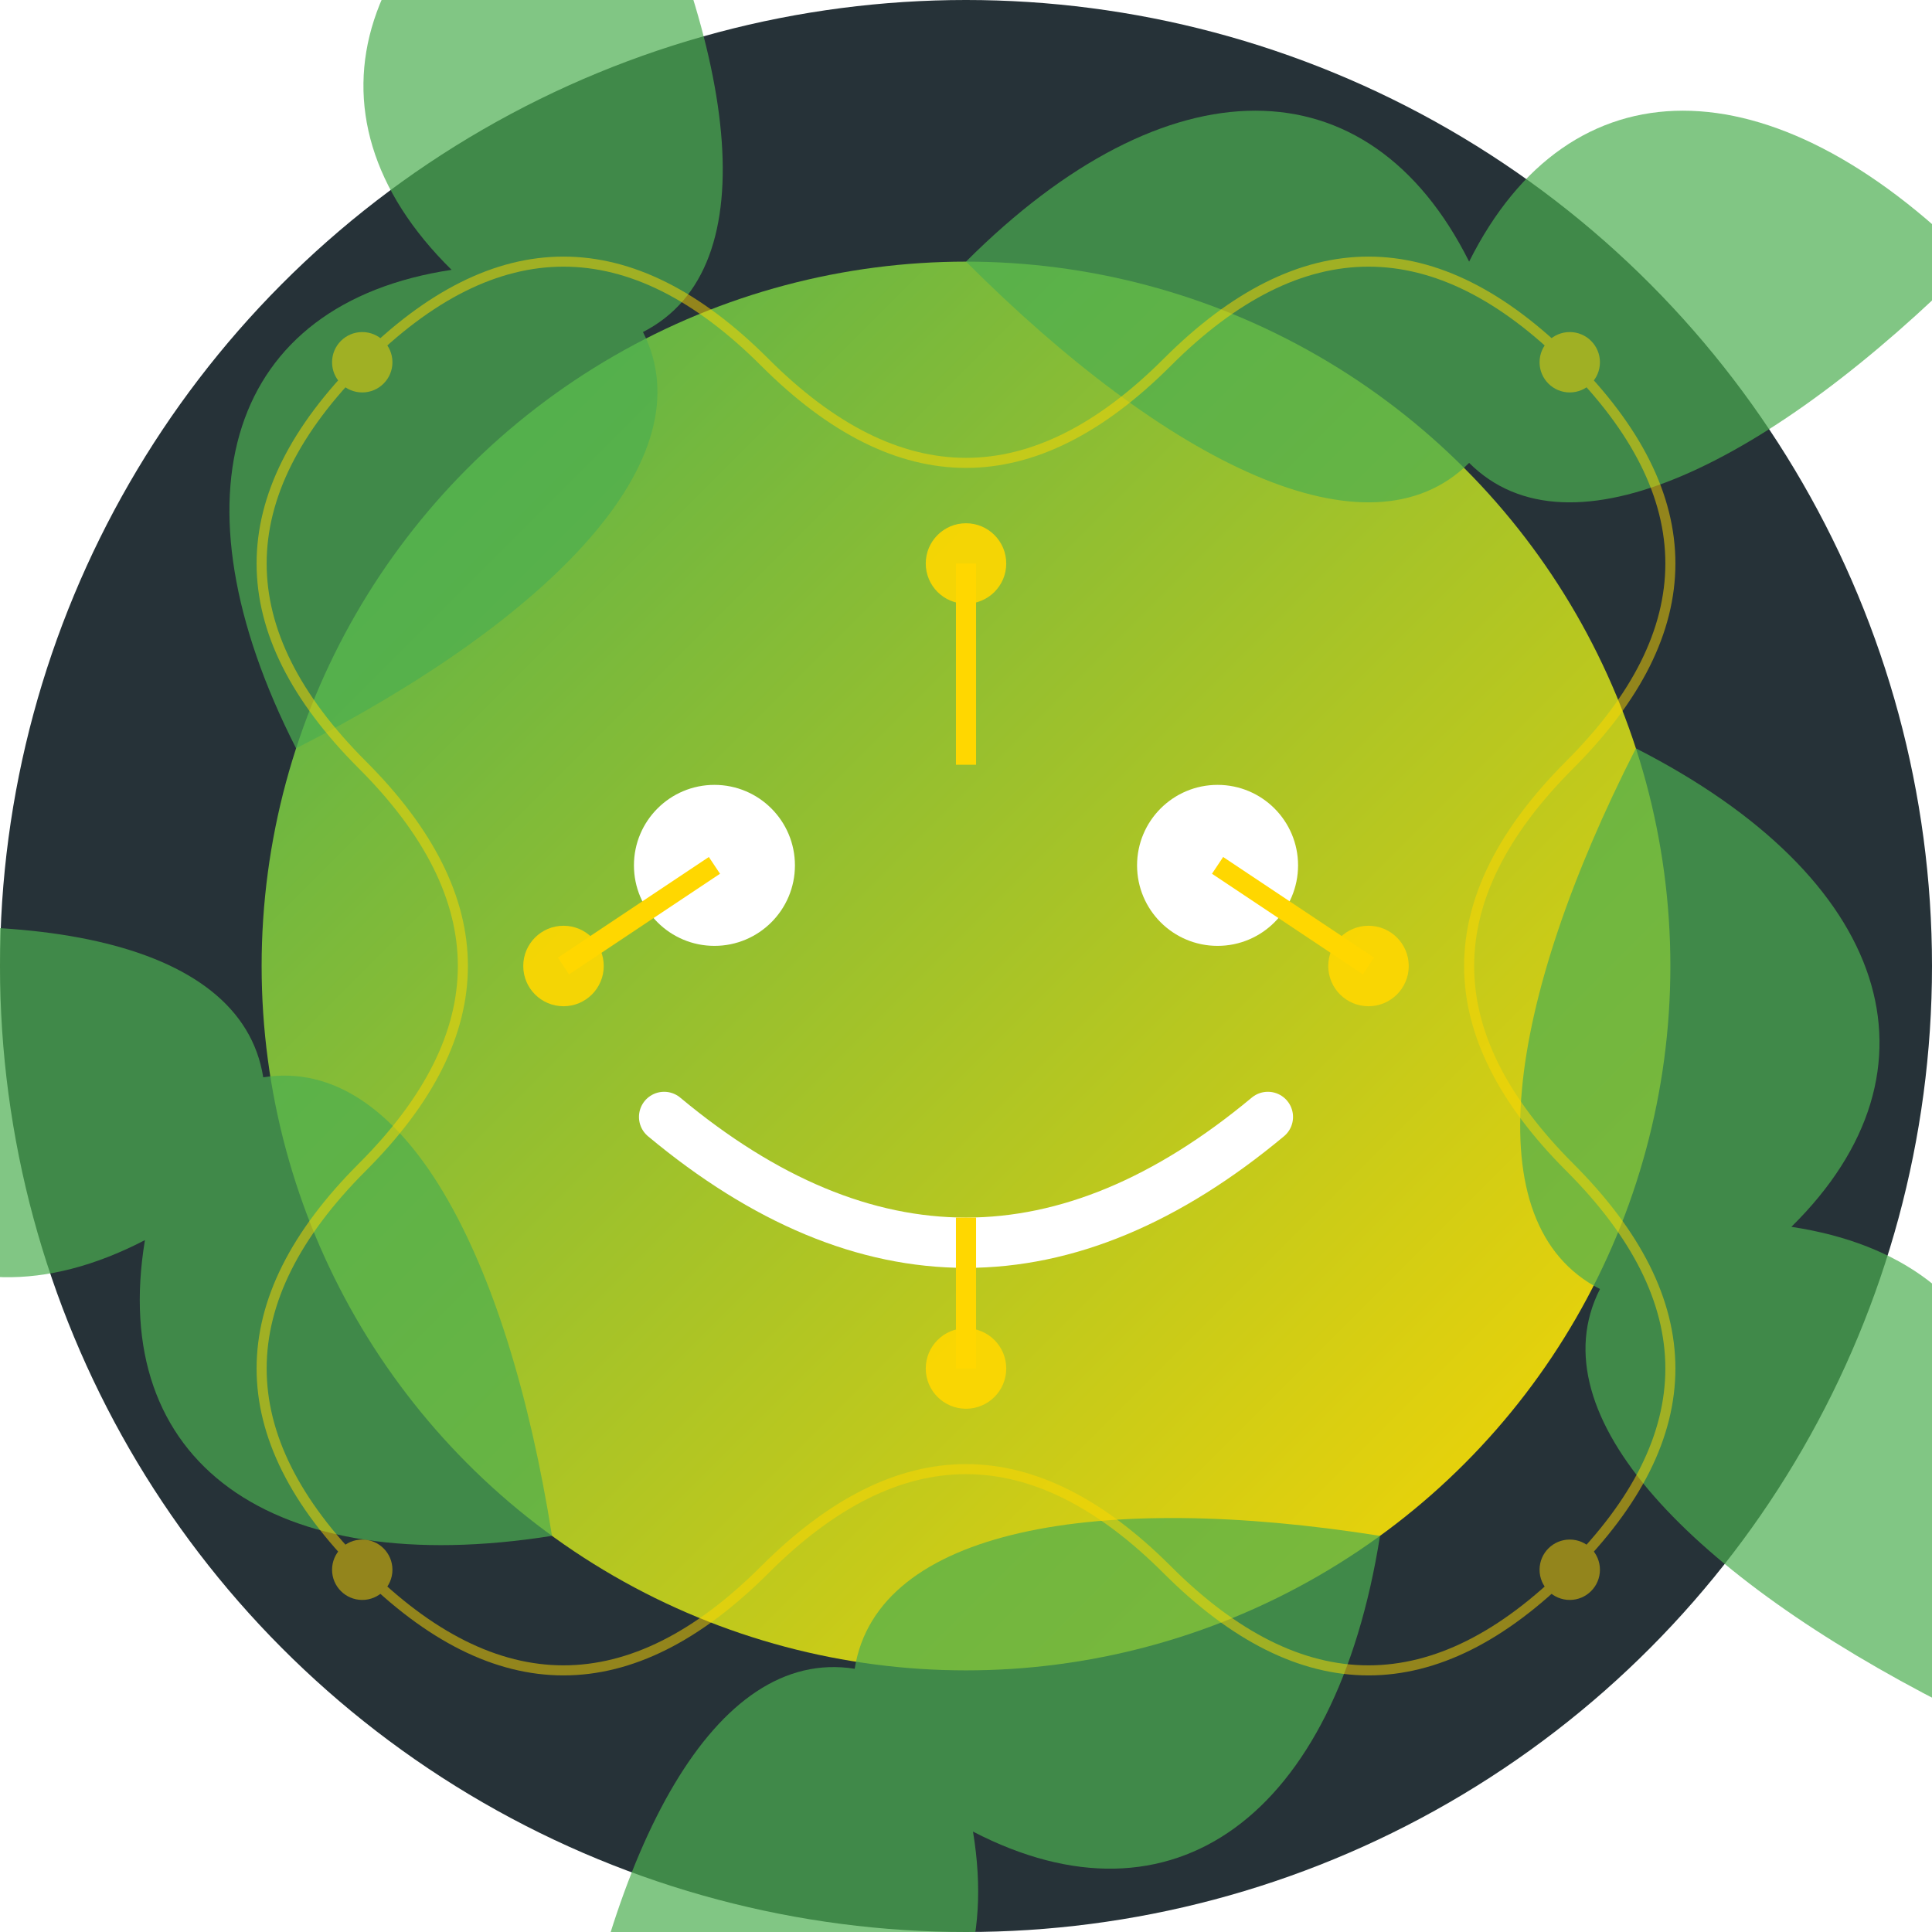 <?xml version="1.0" encoding="UTF-8" standalone="no"?>
<svg width="192" height="192" viewBox="0 0 192 192" version="1.1" xmlns="http://www.w3.org/2000/svg">
    <defs>
        <linearGradient id="thaiGradient" x1="0%" y1="0%" x2="100%" y2="100%">
            <stop offset="0%" stop-color="#4CAF50" />
            <stop offset="100%" stop-color="#FFD700" />
        </linearGradient>
        <filter id="dropShadow" x="-20%" y="-20%" width="140%" height="140%">
            <feGaussianBlur stdDeviation="4" result="blur" />
            <feComposite in="SourceGraphic" in2="blur" operator="over" />
        </filter>
    </defs>

    <!-- Background circle -->
    <circle cx="96" cy="96" r="96" fill="#263238" />
    
    <!-- Thai-inspired lotus shape -->
    <g transform="translate(96, 96)" filter="url(#dropShadow)">
        <!-- Inner circle -->
        <circle cx="0" cy="0" r="70" fill="url(#thaiGradient)" />
        
        <!-- Lotus petals -->
        <path d="M 0,-70 C 20,-90 40,-90 50,-70 C 60,-90 80,-90 100,-70 C 80,-50 60,-40 50,-50 C 40,-40 20,-50 0,-70" 
              fill="#4CAF50" opacity="0.7" transform="rotate(0)" />
        <path d="M 0,-70 C 20,-90 40,-90 50,-70 C 60,-90 80,-90 100,-70 C 80,-50 60,-40 50,-50 C 40,-40 20,-50 0,-70" 
              fill="#4CAF50" opacity="0.7" transform="rotate(72)" />
        <path d="M 0,-70 C 20,-90 40,-90 50,-70 C 60,-90 80,-90 100,-70 C 80,-50 60,-40 50,-50 C 40,-40 20,-50 0,-70" 
              fill="#4CAF50" opacity="0.7" transform="rotate(144)" />
        <path d="M 0,-70 C 20,-90 40,-90 50,-70 C 60,-90 80,-90 100,-70 C 80,-50 60,-40 50,-50 C 40,-40 20,-50 0,-70" 
              fill="#4CAF50" opacity="0.7" transform="rotate(216)" />
        <path d="M 0,-70 C 20,-90 40,-90 50,-70 C 60,-90 80,-90 100,-70 C 80,-50 60,-40 50,-50 C 40,-40 20,-50 0,-70" 
              fill="#4CAF50" opacity="0.7" transform="rotate(288)" />
    </g>
    
    <!-- Face design -->
    <g transform="translate(96, 96)">
        <!-- Eyes -->
        <circle cx="-25" cy="-10" r="8" fill="white" />
        <circle cx="25" cy="-10" r="8" fill="white" />
        
        <!-- Smile -->
        <path d="M-30,15 Q0,40 30,15" stroke="white" stroke-width="5" fill="none" stroke-linecap="round" />
        
        <!-- AI pattern elements -->
        <circle cx="-40" cy="0" r="4" fill="#FFD700" opacity="0.9" />
        <circle cx="40" cy="0" r="4" fill="#FFD700" opacity="0.9" />
        <circle cx="0" cy="-40" r="4" fill="#FFD700" opacity="0.9" />
        <circle cx="0" cy="40" r="4" fill="#FFD700" opacity="0.9" />
        
        <!-- Connection lines -->
        <line x1="-40" y1="0" x2="-25" y2="-10" stroke="#FFD700" stroke-width="2" />
        <line x1="40" y1="0" x2="25" y2="-10" stroke="#FFD700" stroke-width="2" />
        <line x1="0" y1="-40" x2="0" y2="-20" stroke="#FFD700" stroke-width="2" />
        <line x1="0" y1="40" x2="0" y2="25" stroke="#FFD700" stroke-width="2" />
    </g>
    
    <!-- Thai decorative elements -->
    <g opacity="0.5">
        <circle cx="36" cy="36" r="3" fill="#FFD700" />
        <circle cx="156" cy="36" r="3" fill="#FFD700" />
        <circle cx="36" cy="156" r="3" fill="#FFD700" />
        <circle cx="156" cy="156" r="3" fill="#FFD700" />
        
        <!-- Thai pattern elements -->
        <path d="M 36,36 Q 56,16 76,36 Q 96,56 116,36 Q 136,16 156,36" 
              stroke="#FFD700" stroke-width="1" fill="none" />
        <path d="M 36,156 Q 56,176 76,156 Q 96,136 116,156 Q 136,176 156,156" 
              stroke="#FFD700" stroke-width="1" fill="none" />
        <path d="M 36,36 Q 16,56 36,76 Q 56,96 36,116 Q 16,136 36,156" 
              stroke="#FFD700" stroke-width="1" fill="none" />
        <path d="M 156,36 Q 176,56 156,76 Q 136,96 156,116 Q 176,136 156,156" 
              stroke="#FFD700" stroke-width="1" fill="none" />
    </g>
</svg>
